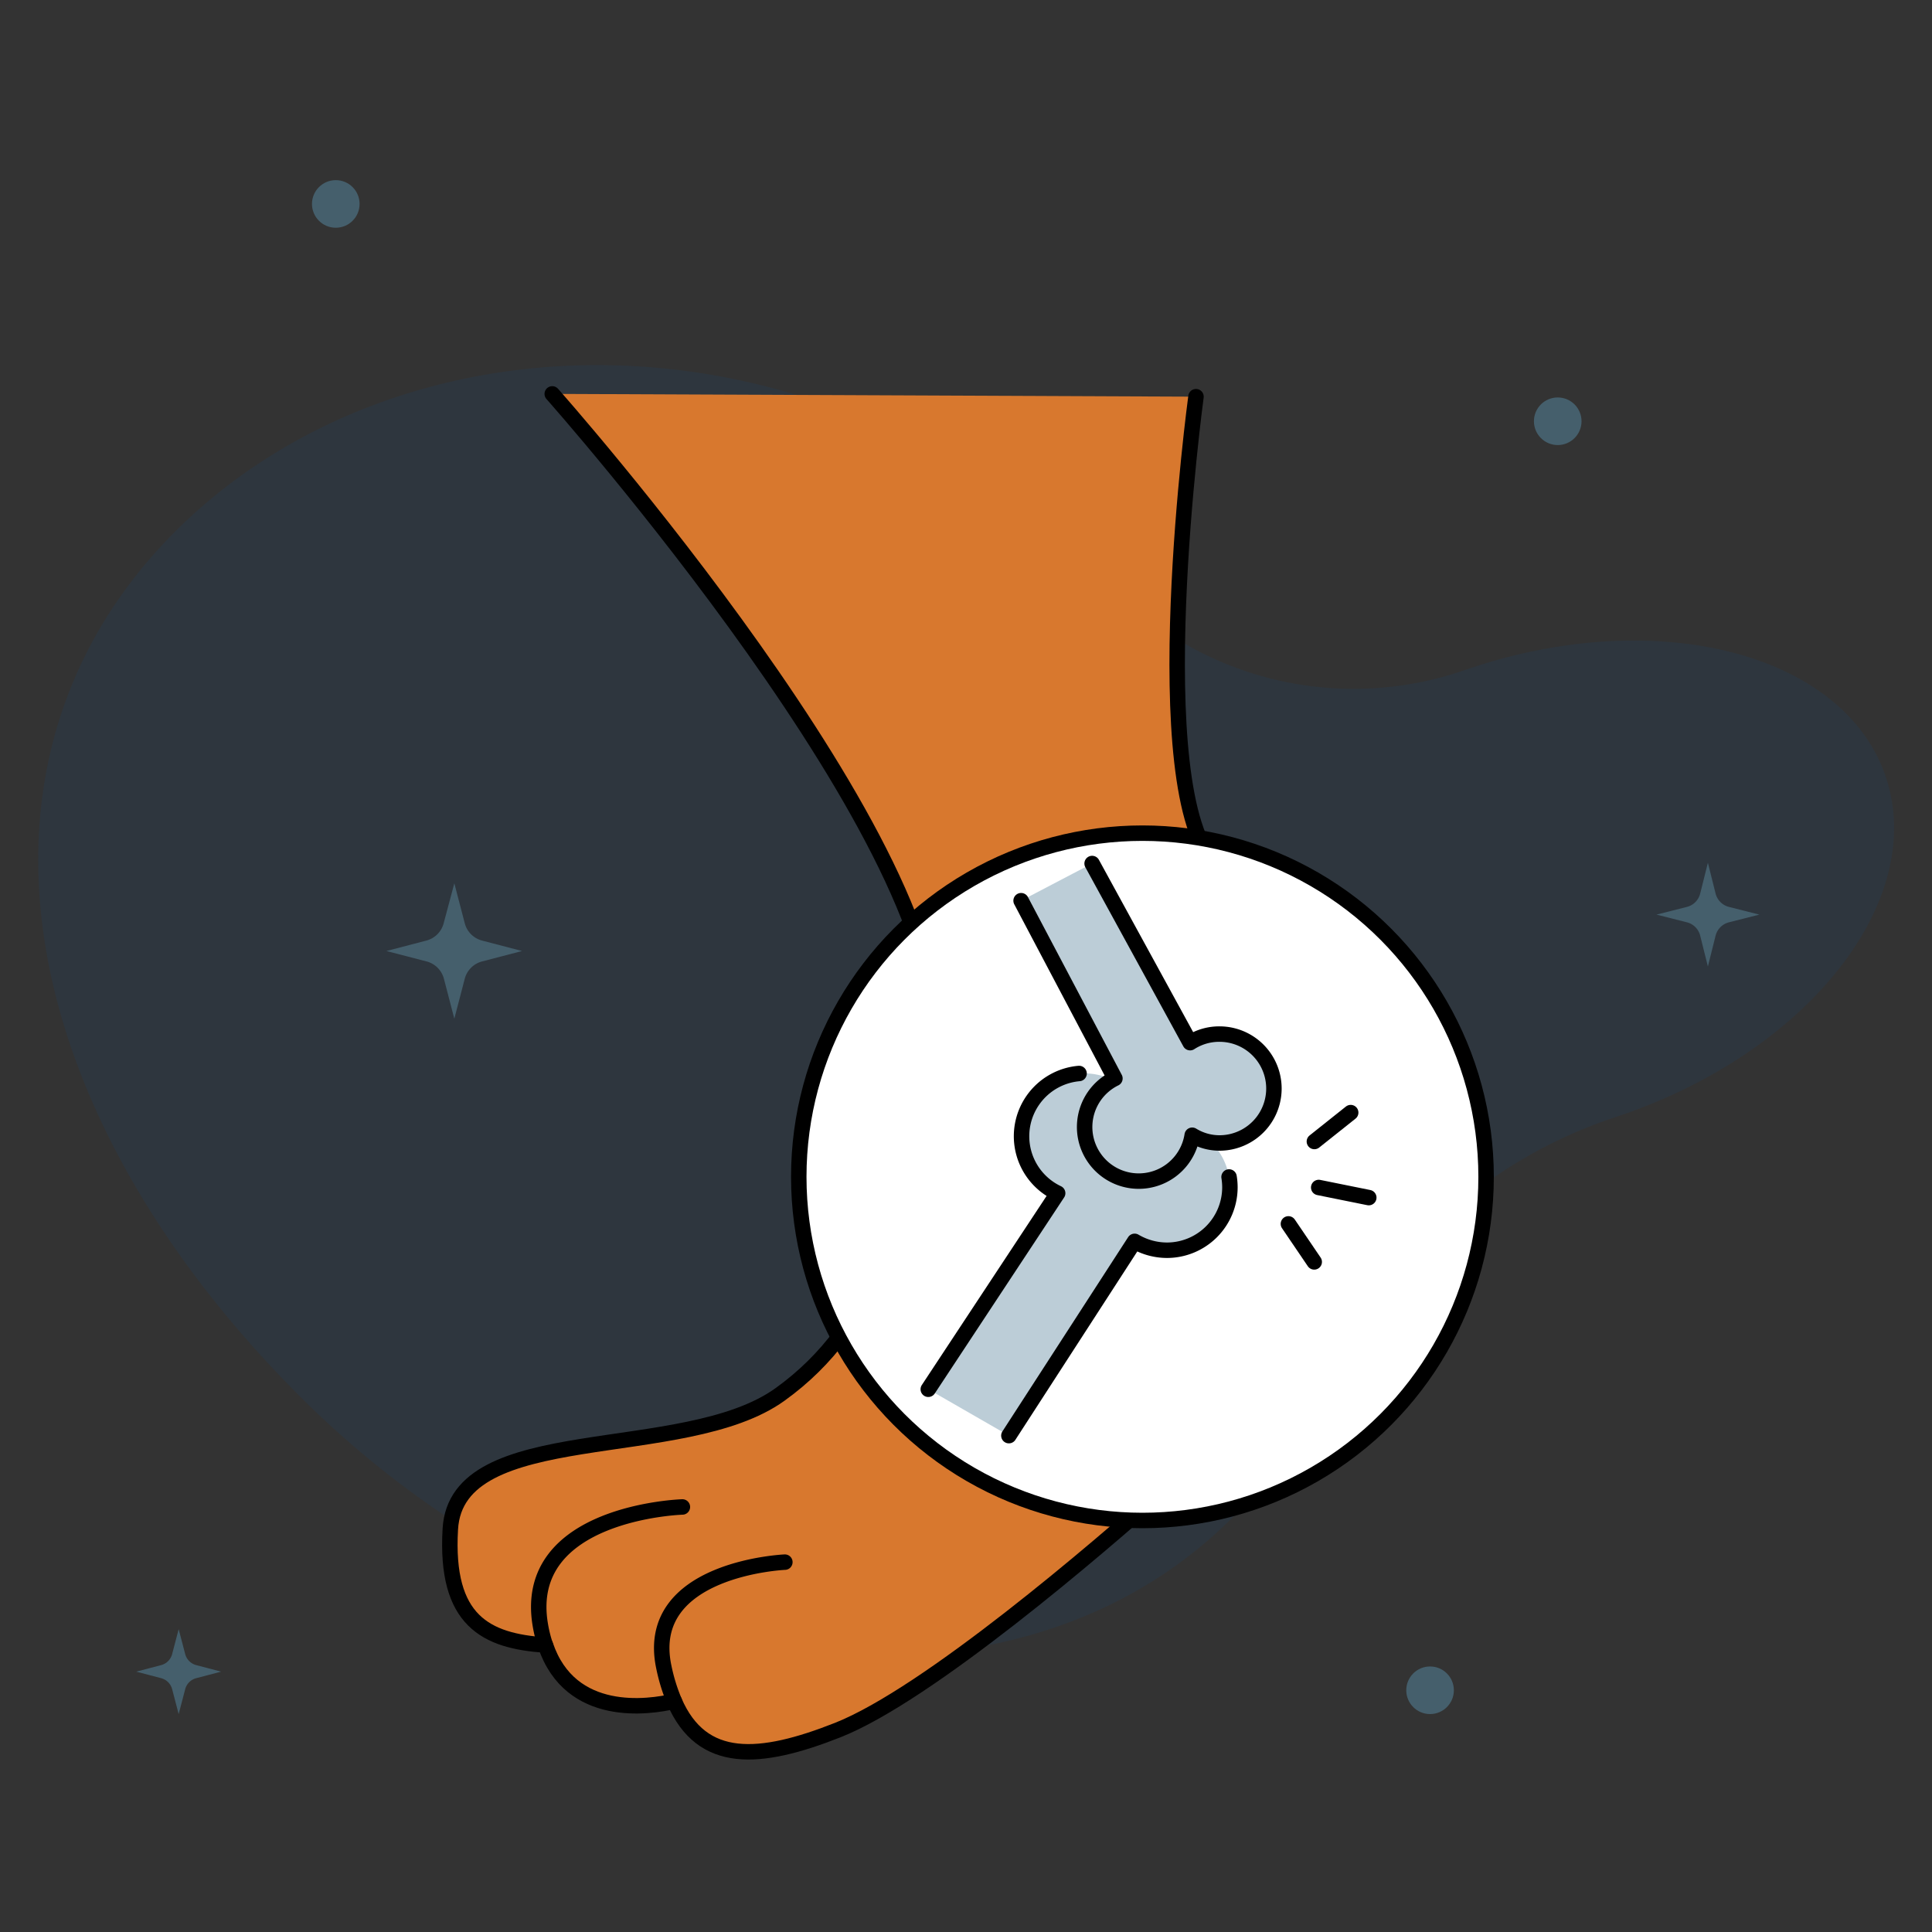 <?xml version="1.0" encoding="UTF-8"?>
<svg xmlns="http://www.w3.org/2000/svg" id="Layer_1" data-name="Layer 1" viewBox="0 0 250 250">
  <rect x="0" y="0" width="250" height="250" fill="#333333" stroke="none"/>
  <defs>
    <style>.cls-1{fill:#0152a5;opacity:0.1;}.cls-2{fill:#455f6c;}.cls-3{fill:#d8782e;}.cls-3,.cls-4,.cls-5{stroke:#000;stroke-linecap:round;stroke-linejoin:round;stroke-width:2px;}.cls-4{fill:#fff;}.cls-5{fill:none;}.cls-6{fill:#bccdd7;}</style>
  </defs>
  <path class="cls-1" d="M209.54,144.39l-.35.12a62.18,62.18,0,0,0-37.52,33.92,58.48,58.48,0,0,1-12.25,18c-29,29-83,21.89-120.67-15.8S-6.3,97.75,22.66,68.79s83.29-30.72,121,7l.39.38a43.81,43.81,0,0,0,45.57,10.51l.33-.11c24.43-8.31,48.64-2.08,54.06,13.92S234,136.11,209.54,144.39Z"></path>
  <path class="cls-2" d="M58.79,114.3l1.35,5.17a3.13,3.13,0,0,0,2.24,2.24l5.17,1.35-5.17,1.35a3.14,3.14,0,0,0-2.24,2.23l-1.35,5.18-1.35-5.18a3.14,3.14,0,0,0-2.24-2.23L50,123.06l5.17-1.35a3.13,3.13,0,0,0,2.24-2.24Z"></path>
  <path class="cls-2" d="M23.12,210.81l.85,3.25a2,2,0,0,0,1.4,1.4l3.24.85-3.24.85a2,2,0,0,0-1.4,1.4l-.85,3.24-.85-3.24a2,2,0,0,0-1.4-1.4l-3.24-.85,3.24-.85a2,2,0,0,0,1.4-1.4Z"></path>
  <path class="cls-2" d="M221,111.64l1,4a2.39,2.39,0,0,0,1.71,1.71l3.95,1-3.95,1a2.39,2.39,0,0,0-1.71,1.71l-1,4-1-4a2.37,2.37,0,0,0-1.7-1.71l-3.95-1,3.95-1a2.37,2.37,0,0,0,1.7-1.71Z"></path>
  <circle class="cls-2" cx="185.05" cy="218.72" r="3.08"></circle>
  <circle class="cls-2" cx="43.45" cy="26.39" r="3.08"></circle>
  <circle class="cls-2" cx="201.57" cy="54.51" r="3.08"></circle>
  <path class="cls-3" d="M154.76,51.33s-6.95,51.29,2.63,60.63,23.44,26.93,21.08,39.7c-2.39,13-18.68,32.91-27.55,40.82s-30.83,26.75-42.49,31.38c-10.12,4-17.59,4.56-21.17-3.72-3.28.77-13.45,2.31-16.68-7.27-7.68-.52-13-3.1-12.31-15,.8-14.22,30.19-8.47,42.65-17.42s16.56-23.33,19.81-44.73c3.8-25-49.27-84.75-49.27-84.75"></path>
  <circle class="cls-4" cx="147.83" cy="152.28" r="44.47"></circle>
  <path class="cls-5" d="M88.3,195s-20.93.64-18.37,15.34a17.34,17.34,0,0,0,.65,2.58"></path>
  <path class="cls-5" d="M101.56,202.14s-18.37.8-15.66,13.58a23.62,23.62,0,0,0,1.36,4.42"></path>
  <path class="cls-6" d="M130.55,185.77l16.27-25.14a8.27,8.27,0,0,0,4.18,1.15,8.15,8.15,0,0,0,0-16.3,7.42,7.42,0,0,0-2.61.46,8.14,8.14,0,1,0-11.53,8.46l-16.74,25.37"></path>
  <path class="cls-6" d="M141.32,111.74,154,134.92a6.94,6.94,0,0,1,3.8-1.11,7,7,0,0,1,0,14.09,6.76,6.76,0,0,1-3.53-1,7,7,0,1,1-10-7.35l-12.14-23"></path>
  <path class="cls-5" d="M139.63,138.91a8.15,8.15,0,0,0-2.77,15.49l-16.74,25.37"></path>
  <path class="cls-5" d="M130.55,185.77l16.27-25.14a8.27,8.27,0,0,0,4.18,1.15,8.15,8.15,0,0,0,8.15-8.15,8.33,8.33,0,0,0-.11-1.33"></path>
  <path class="cls-5" d="M141.32,111.74,154,134.92a6.94,6.94,0,0,1,3.8-1.11,7,7,0,0,1,0,14.09,6.76,6.76,0,0,1-3.53-1,7,7,0,1,1-10-7.35l-12.14-23"></path>
  <line class="cls-5" x1="166.72" y1="158.37" x2="170.06" y2="163.29"></line>
  <line class="cls-5" x1="170.64" y1="153.66" x2="177.12" y2="154.97"></line>
  <line class="cls-5" x1="170.08" y1="147.71" x2="174.78" y2="143.97"></line>
</svg>
